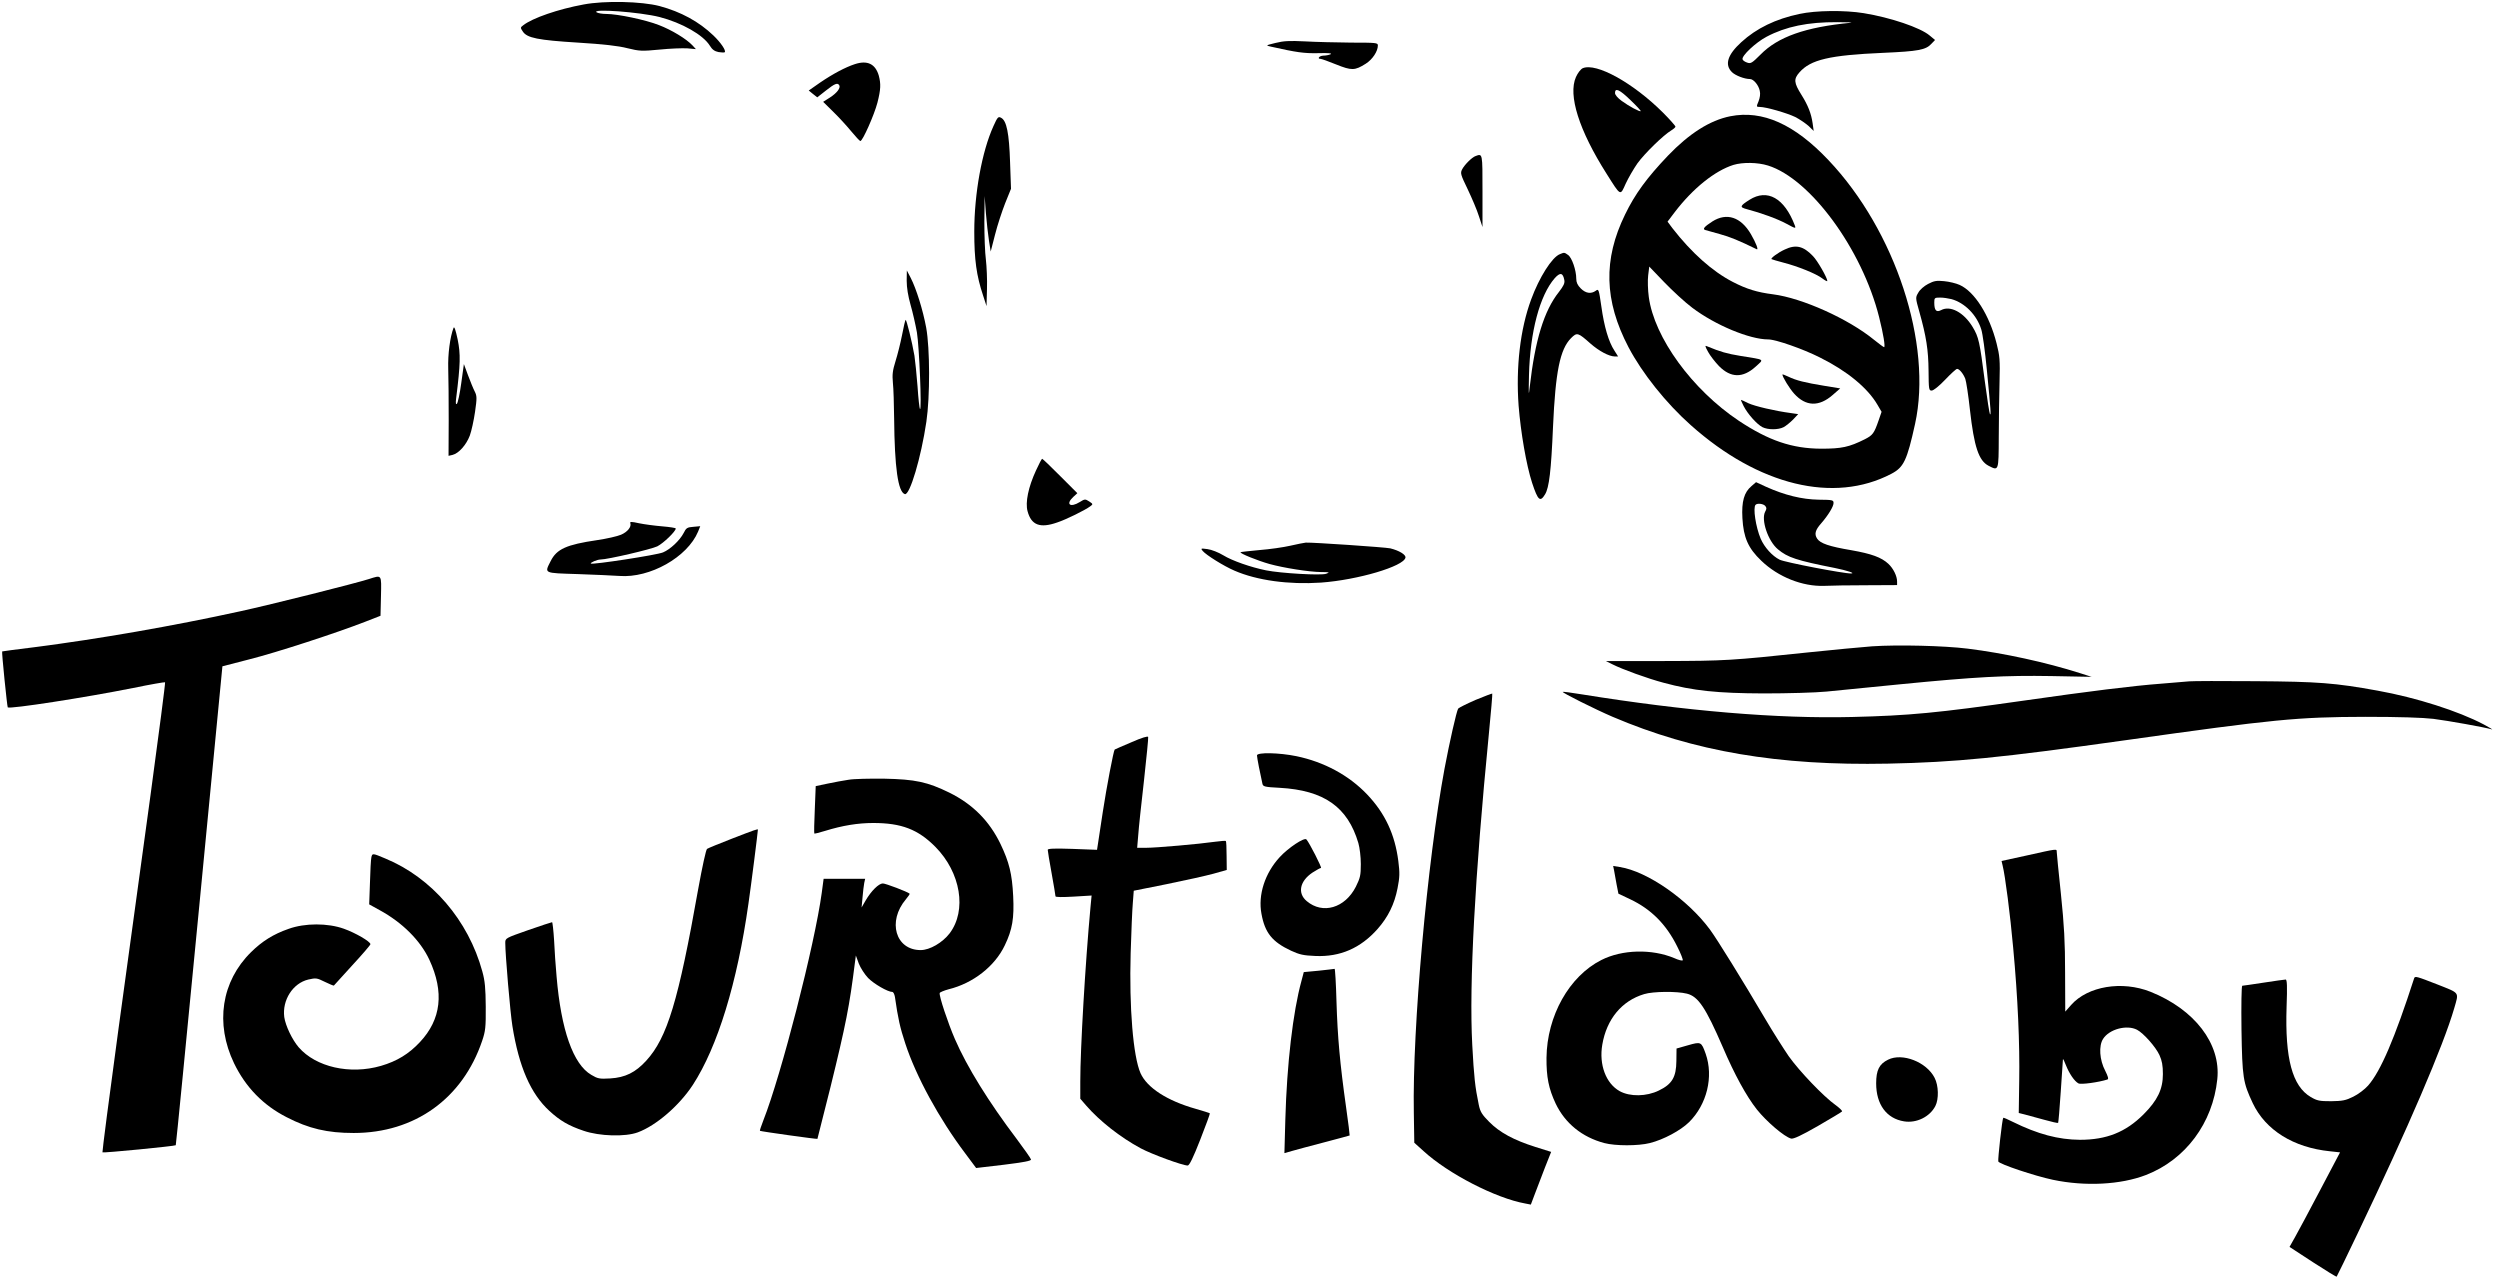 <?xml version="1.0" standalone="no"?>
<!DOCTYPE svg PUBLIC "-//W3C//DTD SVG 20010904//EN"
 "http://www.w3.org/TR/2001/REC-SVG-20010904/DTD/svg10.dtd">
<svg version="1.0" xmlns="http://www.w3.org/2000/svg"
 width="1613pt" height="825pt" viewBox="0 0 1613 825"
 preserveAspectRatio="xMidYMid meet">

<g transform="translate(0,825) scale(0.1,-0.1)"
fill="#000000" stroke="none">
<path d="M3765 8221 c-163 -30 -329 -87 -389 -134 -19 -14 -19 -16 -3 -40 27
-42 97 -56 357 -72 163 -10 261 -21 318 -36 78 -19 92 -20 207 -9 68 7 149 10
180 8 l55 -5 -22 24 c-39 42 -135 100 -216 131 -86 34 -267 72 -340 72 -26 0
-54 5 -62 10 -40 26 281 2 406 -30 143 -37 281 -115 324 -185 15 -25 31 -36
56 -41 19 -3 37 -4 40 -1 10 10 -25 62 -73 108 -94 90 -210 153 -348 190 -115
30 -353 36 -490 10z"/>
<path d="M11610 8160 c-153 -32 -278 -93 -375 -182 -89 -81 -109 -145 -61
-193 22 -22 81 -45 117 -45 23 0 56 -40 63 -76 5 -20 1 -45 -8 -68 -15 -35
-14 -36 8 -36 40 0 175 -39 229 -65 29 -15 67 -41 86 -58 l33 -32 -7 50 c-9
63 -30 116 -72 183 -49 78 -51 102 -13 145 72 82 194 111 540 126 228 10 276
19 312 59 l23 24 -35 29 c-60 51 -253 116 -425 144 -123 20 -309 18 -415 -5z
m330 -57 c-292 -28 -469 -91 -581 -205 -55 -55 -63 -60 -86 -52 -15 5 -28 14
-30 21 -8 22 86 110 155 146 125 66 266 95 457 94 66 0 104 -2 85 -4z"/>
<path d="M8230 7973 c-65 -16 -65 -16 -30 -24 166 -37 213 -44 305 -42 66 2
93 -1 80 -7 -11 -5 -32 -9 -47 -9 -26 -1 -42 -21 -17 -21 6 0 51 -16 100 -36
100 -40 120 -40 191 5 44 28 78 80 78 118 0 17 -11 18 -172 18 -95 1 -229 4
-298 8 -101 5 -138 3 -190 -10z"/>
<path d="M5515 7836 c-61 -20 -142 -63 -224 -119 l-73 -51 27 -22 28 -22 56
44 c57 45 75 52 86 34 10 -17 -15 -50 -60 -79 l-44 -28 65 -64 c36 -35 88 -92
116 -126 29 -35 55 -63 59 -63 15 0 90 170 110 247 22 86 23 122 9 175 -22 76
-74 101 -155 74z"/>
<path d="M10212 7810 c-13 -6 -32 -30 -44 -57 -52 -117 20 -344 197 -623 94
-149 88 -145 124 -65 17 37 51 95 75 130 46 64 168 183 218 213 15 9 28 20 28
25 0 5 -37 47 -82 92 -192 191 -429 322 -516 285z m309 -207 c38 -36 67 -68
65 -70 -6 -6 -75 31 -123 66 -26 19 -43 39 -43 51 0 36 30 22 101 -47z"/>
<path d="M11164 7500 c-131 -26 -265 -111 -403 -255 -137 -144 -212 -247 -276
-379 -142 -290 -135 -556 22 -856 87 -166 242 -361 402 -503 437 -390 924
-508 1294 -314 80 42 101 86 153 322 113 514 -126 1245 -558 1701 -220 233
-426 325 -634 284z m243 -318 c273 -85 607 -540 717 -978 28 -111 41 -194 32
-194 -3 0 -32 21 -64 47 -166 136 -465 270 -652 294 -103 13 -171 34 -260 80
-132 68 -266 188 -389 346 l-32 43 47 62 c117 153 258 266 378 304 60 18 156
17 223 -4z m-488 -918 c147 -111 369 -204 490 -204 48 0 223 -61 332 -116 176
-87 309 -197 372 -305 l27 -46 -19 -55 c-29 -84 -38 -96 -89 -122 -102 -51
-150 -61 -282 -61 -188 1 -338 52 -531 180 -301 201 -546 537 -581 799 -6 44
-8 107 -4 139 l7 57 96 -100 c53 -55 134 -130 182 -166z"/>
<path d="M11288 6961 c-63 -40 -66 -48 -16 -61 91 -24 196 -62 255 -94 59 -32
61 -32 53 -10 -67 176 -177 238 -292 165z"/>
<path d="M11048 6821 c-51 -33 -65 -49 -46 -55 7 -2 49 -14 93 -26 66 -18 125
-42 239 -98 14 -7 -4 40 -37 97 -65 111 -156 141 -249 82z"/>
<path d="M11515 6640 c-44 -20 -93 -57 -85 -62 3 -2 37 -12 75 -22 94 -24 213
-72 252 -102 18 -14 33 -21 33 -17 0 20 -64 132 -93 161 -62 65 -111 76 -182
42z"/>
<path d="M11021 5979 c13 -24 45 -65 70 -91 76 -77 154 -78 236 -4 55 51 67
43 -99 70 -85 14 -128 26 -212 61 -17 8 -17 4 5 -36z"/>
<path d="M11500 5834 c0 -16 46 -91 76 -124 75 -83 160 -86 249 -8 l48 42
-104 17 c-122 20 -180 34 -231 59 -21 10 -38 16 -38 14z"/>
<path d="M11250 5630 c26 -51 85 -117 121 -136 36 -18 102 -18 137 0 15 8 42
30 61 49 l33 35 -48 7 c-99 13 -233 44 -275 64 -23 12 -44 21 -46 21 -2 0 6
-18 17 -40z"/>
<path d="M6410 7437 c-75 -165 -124 -436 -124 -682 0 -181 14 -283 57 -412
l22 -68 3 110 c2 61 -2 146 -7 189 -6 44 -10 154 -10 245 l2 166 8 -110 c5
-60 14 -141 20 -179 l11 -69 28 109 c15 60 45 151 65 202 l38 94 -6 171 c-6
187 -22 269 -58 287 -18 10 -23 5 -49 -53z"/>
<path d="M9520 7243 c-23 -8 -70 -55 -86 -85 -13 -25 -11 -33 36 -130 27 -57
60 -134 72 -173 l23 -70 0 233 c0 246 1 242 -45 225z"/>
<path d="M10064 6610 c-51 -20 -133 -150 -185 -292 -71 -192 -99 -437 -81
-685 14 -175 50 -384 87 -498 38 -115 52 -127 84 -74 26 43 39 151 51 435 16
357 45 500 116 572 39 39 45 37 126 -35 55 -48 118 -82 156 -83 l22 0 -24 38
c-37 56 -66 154 -84 284 -16 112 -18 116 -36 102 -31 -22 -65 -17 -97 15 -21
21 -29 39 -29 63 0 54 -28 136 -53 153 -24 17 -24 17 -53 5z m29 -167 c4 -20
-5 -38 -35 -77 -96 -121 -154 -311 -188 -611 -7 -67 -8 -55 -5 75 7 280 70
515 166 625 35 39 53 36 62 -12z"/>
<path d="M5850 6438 c0 -44 9 -98 25 -155 14 -48 32 -128 41 -178 15 -91 32
-505 20 -494 -4 3 -11 69 -16 145 -6 76 -15 166 -20 199 -15 88 -52 237 -57
231 -3 -2 -13 -46 -23 -98 -10 -51 -29 -127 -42 -168 -19 -61 -22 -87 -17
-140 4 -36 7 -139 8 -230 3 -318 25 -474 69 -488 32 -10 105 237 139 467 24
164 23 472 -1 606 -21 114 -64 252 -100 322 l-25 48 -1 -67z"/>
<path d="M12440 6418 c-25 -13 -53 -37 -63 -56 -19 -32 -19 -33 7 -125 44
-157 58 -245 59 -379 1 -120 2 -128 20 -128 12 0 49 30 87 70 37 39 71 70 77
70 15 0 40 -31 53 -64 6 -17 20 -107 30 -200 27 -240 57 -328 120 -361 66 -34
65 -36 66 182 0 109 3 270 5 358 4 142 1 170 -19 249 -46 183 -142 335 -239
378 -22 10 -67 21 -100 24 -48 5 -65 2 -103 -18z m151 -98 c86 -24 163 -102
192 -195 9 -27 25 -144 36 -260 26 -268 28 -296 20 -287 -3 4 -18 99 -33 212
-33 255 -39 285 -79 351 -57 94 -144 140 -203 108 -31 -16 -44 -2 -44 49 0 30
2 32 38 32 20 0 53 -5 73 -10z"/>
<path d="M2926 6134 c-22 -58 -37 -168 -34 -264 2 -58 3 -208 3 -333 l-1 -228
26 6 c40 10 88 64 111 124 11 30 26 99 34 154 13 90 12 103 -2 131 -9 17 -28
64 -43 104 l-27 73 -17 -123 c-9 -68 -22 -127 -28 -133 -7 -7 -9 3 -5 35 28
224 29 284 10 379 -14 65 -22 88 -27 75z"/>
<path d="M6684 5214 c-49 -106 -70 -206 -54 -263 24 -89 80 -111 191 -72 58
19 181 80 213 104 19 14 19 15 -7 32 -25 16 -28 16 -60 -4 -63 -39 -93 -14
-42 33 l26 24 -111 111 c-60 61 -113 111 -116 111 -3 0 -21 -34 -40 -76z"/>
<path d="M11301 5114 c-48 -40 -65 -99 -59 -207 7 -125 37 -194 122 -275 109
-105 266 -167 406 -162 41 2 164 4 273 4 l197 1 0 23 c0 35 -24 84 -56 114
-45 42 -109 65 -239 88 -143 24 -201 44 -221 75 -19 29 -12 55 26 98 46 53 80
109 80 131 0 20 -5 21 -97 22 -107 2 -218 29 -338 83 l-65 30 -29 -25z m88
-128 c10 -11 10 -20 0 -37 -28 -52 18 -190 82 -243 63 -53 121 -72 369 -121
78 -16 133 -34 103 -35 -47 -1 -428 72 -461 89 -48 24 -98 80 -122 135 -32 75
-51 202 -33 219 11 12 50 7 62 -7z"/>
<path d="M4067 4874 c8 -23 -18 -56 -60 -74 -23 -10 -93 -26 -155 -35 -197
-29 -260 -57 -299 -135 -41 -81 -48 -77 175 -84 108 -4 229 -9 269 -12 196
-15 438 121 507 286 l14 35 -44 -4 c-40 -3 -47 -7 -63 -40 -25 -48 -87 -106
-133 -125 -39 -17 -457 -81 -466 -72 -5 6 42 26 62 26 46 0 328 66 367 85 41
21 119 97 119 115 0 4 -39 10 -87 14 -49 4 -116 13 -150 20 -50 11 -60 11 -56
0z"/>
<path d="M8325 4729 c-44 -10 -133 -23 -199 -28 -65 -6 -120 -12 -122 -14 -7
-7 109 -54 187 -76 91 -25 253 -51 334 -52 54 0 57 -2 31 -11 -32 -12 -292 3
-387 22 -99 20 -219 62 -276 97 -31 19 -77 37 -102 40 -44 6 -45 5 -31 -12 22
-26 135 -97 205 -127 145 -63 350 -91 558 -77 237 17 534 105 545 161 4 19
-41 46 -98 60 -32 7 -498 39 -545 37 -11 -1 -56 -10 -100 -20z"/>
<path d="M2380 4514 c-87 -28 -628 -164 -830 -208 -434 -95 -910 -178 -1330
-232 -113 -14 -206 -26 -206 -27 -4 -4 32 -357 36 -361 13 -12 504 64 808 125
112 23 205 39 207 37 3 -2 -40 -330 -94 -729 -55 -398 -148 -1078 -207 -1511
-59 -433 -105 -790 -103 -793 6 -5 467 40 473 46 2 2 70 698 152 1547 l149
1543 174 45 c175 44 558 169 746 242 l100 39 3 127 c3 142 7 137 -78 110z"/>
<path d="M12079 4080 c-69 -5 -254 -23 -410 -39 -500 -53 -541 -55 -931 -56
l-377 0 42 -21 c65 -33 228 -92 330 -119 192 -52 347 -68 647 -69 151 0 334 5
405 12 72 7 285 28 475 47 489 48 677 58 975 53 l260 -5 -75 24 c-220 70 -491
129 -725 158 -151 19 -451 26 -616 15z"/>
<path d="M14125 3854 c-22 -2 -103 -9 -180 -15 -186 -14 -465 -49 -885 -109
-561 -80 -741 -97 -1110 -106 -480 -12 -1074 38 -1744 146 -66 11 -121 18
-123 16 -6 -5 208 -112 322 -161 526 -224 1068 -316 1775 -302 439 9 721 37
1540 152 951 134 1103 149 1540 150 220 0 371 -5 440 -13 95 -12 334 -55 378
-68 9 -3 -14 11 -53 32 -163 86 -435 173 -685 218 -276 50 -381 58 -790 61
-212 2 -403 1 -425 -1z"/>
<path d="M9520 3734 c-57 -25 -107 -50 -112 -56 -11 -19 -55 -213 -88 -388
-111 -597 -208 -1675 -198 -2219 l3 -194 60 -54 c159 -146 466 -304 656 -338
l36 -7 26 69 c14 37 43 114 65 170 l40 101 -102 32 c-139 44 -230 93 -298 162
-47 47 -58 66 -67 110 -24 115 -31 181 -42 386 -21 393 17 1089 107 2006 14
142 24 259 22 261 -2 1 -50 -17 -108 -41z"/>
<path d="M7300 3461 c-58 -24 -106 -46 -108 -47 -7 -5 -53 -246 -77 -404 -14
-91 -28 -183 -31 -204 l-6 -39 -159 6 c-117 4 -159 2 -159 -6 0 -7 11 -75 25
-151 14 -77 25 -144 25 -149 0 -6 47 -6 117 -2 l116 7 -7 -73 c-34 -368 -66
-914 -66 -1128 l0 -110 38 -44 c87 -100 220 -205 352 -276 71 -38 270 -111
303 -111 11 0 36 52 81 167 36 92 64 168 62 170 -2 2 -43 15 -92 29 -184 52
-313 136 -355 229 -48 108 -74 425 -64 775 4 135 10 281 14 324 l6 79 215 43
c118 24 253 54 300 67 l85 24 -1 91 c0 51 -2 94 -5 96 -2 2 -33 0 -69 -5 -105
-15 -380 -39 -444 -39 l-59 0 7 83 c3 45 20 203 37 351 16 148 29 274 27 281
-2 7 -40 -4 -108 -34z"/>
<path d="M8110 3376 c0 -13 21 -121 35 -182 4 -19 13 -22 112 -27 285 -16 438
-123 507 -356 9 -31 16 -90 16 -136 0 -73 -4 -89 -32 -146 -70 -138 -214 -180
-317 -93 -61 51 -45 129 37 184 25 16 50 30 55 30 8 0 -75 163 -94 184 -13 15
-117 -54 -172 -114 -96 -104 -141 -244 -118 -366 22 -122 69 -181 191 -238 54
-25 80 -31 157 -34 159 -7 291 50 401 174 68 77 109 160 129 263 14 71 15 98
5 176 -22 171 -85 307 -201 429 -118 124 -278 210 -456 247 -112 23 -255 26
-255 5z"/>
<path d="M5475 3219 c-33 -5 -94 -16 -136 -25 l-76 -16 -6 -151 c-4 -83 -5
-153 -3 -155 2 -2 33 6 69 17 113 35 213 51 311 51 182 0 289 -41 401 -154
164 -166 204 -410 92 -558 -46 -60 -128 -108 -187 -108 -162 0 -216 185 -95
328 15 18 26 34 24 36 -13 12 -155 66 -173 66 -26 0 -75 -48 -111 -110 l-26
-45 6 65 c3 36 8 77 11 93 l6 27 -134 0 -134 0 -12 -90 c-45 -333 -261 -1175
-377 -1469 -14 -36 -24 -66 -22 -67 4 -4 369 -55 371 -52 1 2 39 152 84 333
100 407 123 524 158 805 l6 45 19 -52 c11 -28 38 -70 60 -93 37 -38 127 -90
156 -90 7 0 14 -15 17 -32 20 -140 33 -198 67 -301 69 -211 218 -485 387 -709
l70 -94 179 21 c129 16 177 25 175 34 -1 7 -43 66 -92 132 -181 239 -321 465
-399 645 -44 101 -104 281 -98 297 1 5 28 16 57 24 159 39 299 149 363 284 49
102 61 175 54 317 -7 144 -26 220 -82 337 -72 149 -180 257 -330 331 -141 69
-220 86 -420 90 -93 1 -197 -1 -230 -7z"/>
<path d="M4725 2840 c-82 -32 -156 -62 -163 -67 -7 -4 -31 -115 -57 -258 -128
-723 -200 -960 -335 -1108 -70 -77 -136 -109 -232 -115 -70 -4 -81 -2 -123 23
-117 68 -195 290 -224 635 -6 63 -13 168 -16 233 -4 64 -10 117 -13 117 -4 0
-73 -23 -154 -51 -148 -52 -148 -52 -148 -83 0 -75 32 -450 46 -536 42 -263
118 -437 239 -548 69 -63 123 -95 221 -128 102 -35 268 -40 349 -10 119 44
267 172 355 306 160 246 287 660 359 1170 17 116 61 464 61 477 0 6 -18 0
-165 -57z"/>
<path d="M13079 2731 l-165 -36 7 -30 c16 -62 49 -317 68 -530 30 -321 43
-622 39 -858 l-3 -208 40 -10 c22 -6 78 -21 125 -34 46 -13 86 -22 89 -20 2 3
10 93 17 202 7 109 14 203 14 208 1 6 9 -11 19 -37 22 -55 55 -104 81 -118 16
-9 131 7 187 25 9 3 4 20 -14 56 -37 70 -43 161 -14 206 40 63 153 93 219 59
42 -22 121 -111 145 -164 16 -35 22 -66 22 -122 0 -98 -35 -170 -125 -260
-115 -115 -239 -164 -410 -164 -139 1 -272 36 -434 116 -32 16 -59 28 -61 26
-7 -7 -36 -270 -32 -282 7 -17 234 -93 352 -118 209 -44 438 -32 601 31 255
99 431 335 460 618 24 228 -146 450 -431 564 -184 73 -405 36 -512 -85 l-38
-43 -1 251 c0 197 -6 306 -27 508 -15 141 -27 264 -27 272 0 20 6 21 -191 -23z"/>
<path d="M2396 2718 c-3 -13 -7 -86 -9 -163 l-5 -140 67 -37 c147 -80 263
-196 321 -320 97 -209 77 -385 -61 -532 -71 -76 -148 -123 -251 -153 -200 -58
-420 -8 -531 120 -42 49 -85 139 -93 195 -14 109 55 218 155 242 49 11 55 11
107 -15 30 -15 56 -25 58 -24 1 2 55 61 119 131 64 69 117 131 117 136 0 17
-96 73 -172 100 -104 37 -251 37 -356 -1 -98 -34 -171 -80 -242 -150 -192
-189 -233 -461 -110 -717 75 -155 188 -271 339 -348 143 -74 263 -102 433
-102 394 0 703 222 829 595 21 62 24 87 23 220 -1 119 -5 166 -22 227 -90 330
-326 605 -626 729 -83 35 -84 35 -90 7z"/>
<path d="M10414 2634 c3 -16 10 -56 16 -89 l12 -61 76 -36 c135 -64 233 -162
304 -306 23 -45 38 -85 35 -88 -4 -4 -28 2 -54 14 -145 61 -337 56 -471 -12
-208 -105 -351 -361 -354 -631 -1 -124 14 -199 59 -295 61 -128 171 -217 314
-255 71 -19 219 -19 294 0 88 22 198 81 253 135 115 114 159 293 107 441 -28
78 -30 79 -114 55 l-74 -21 -1 -81 c-1 -104 -28 -149 -113 -190 -79 -39 -186
-41 -253 -4 -89 50 -134 171 -112 300 28 165 126 283 270 326 58 18 212 19
276 3 73 -18 121 -90 231 -344 76 -178 153 -318 220 -403 63 -79 178 -177 221
-188 15 -4 65 19 173 81 83 48 153 90 156 94 2 5 -17 23 -43 42 -76 54 -232
217 -301 314 -34 50 -101 155 -148 235 -152 258 -313 518 -360 582 -143 194
-404 376 -582 404 l-43 7 6 -29z"/>
<path d="M8508 1987 l-96 -9 -15 -57 c-55 -200 -94 -536 -104 -893 l-6 -218
49 14 c27 8 121 33 209 56 88 23 161 43 163 44 1 2 -9 84 -23 182 -40 284 -55
453 -62 682 -3 116 -9 211 -12 211 -3 -1 -49 -6 -103 -12z"/>
<path d="M15576 1938 c-125 -387 -216 -600 -297 -692 -22 -25 -65 -57 -96 -72
-48 -24 -70 -28 -142 -29 -76 0 -91 3 -132 27 -119 70 -167 248 -156 581 5
136 3 177 -6 177 -7 0 -70 -9 -142 -20 -71 -11 -134 -20 -138 -20 -5 0 -7
-127 -5 -282 5 -312 10 -342 73 -476 82 -173 262 -286 498 -310 l65 -7 -127
-241 c-69 -132 -143 -269 -163 -305 l-36 -64 150 -98 c83 -54 152 -96 154 -94
2 2 63 127 135 278 326 682 554 1213 624 1455 30 105 38 94 -108 152 -136 53
-146 56 -151 40z"/>
<path d="M12182 1413 c-57 -28 -77 -67 -77 -153 0 -136 67 -227 180 -245 80
-13 166 29 202 99 23 45 21 132 -5 182 -52 102 -208 163 -300 117z"/>
</g>
</svg>
